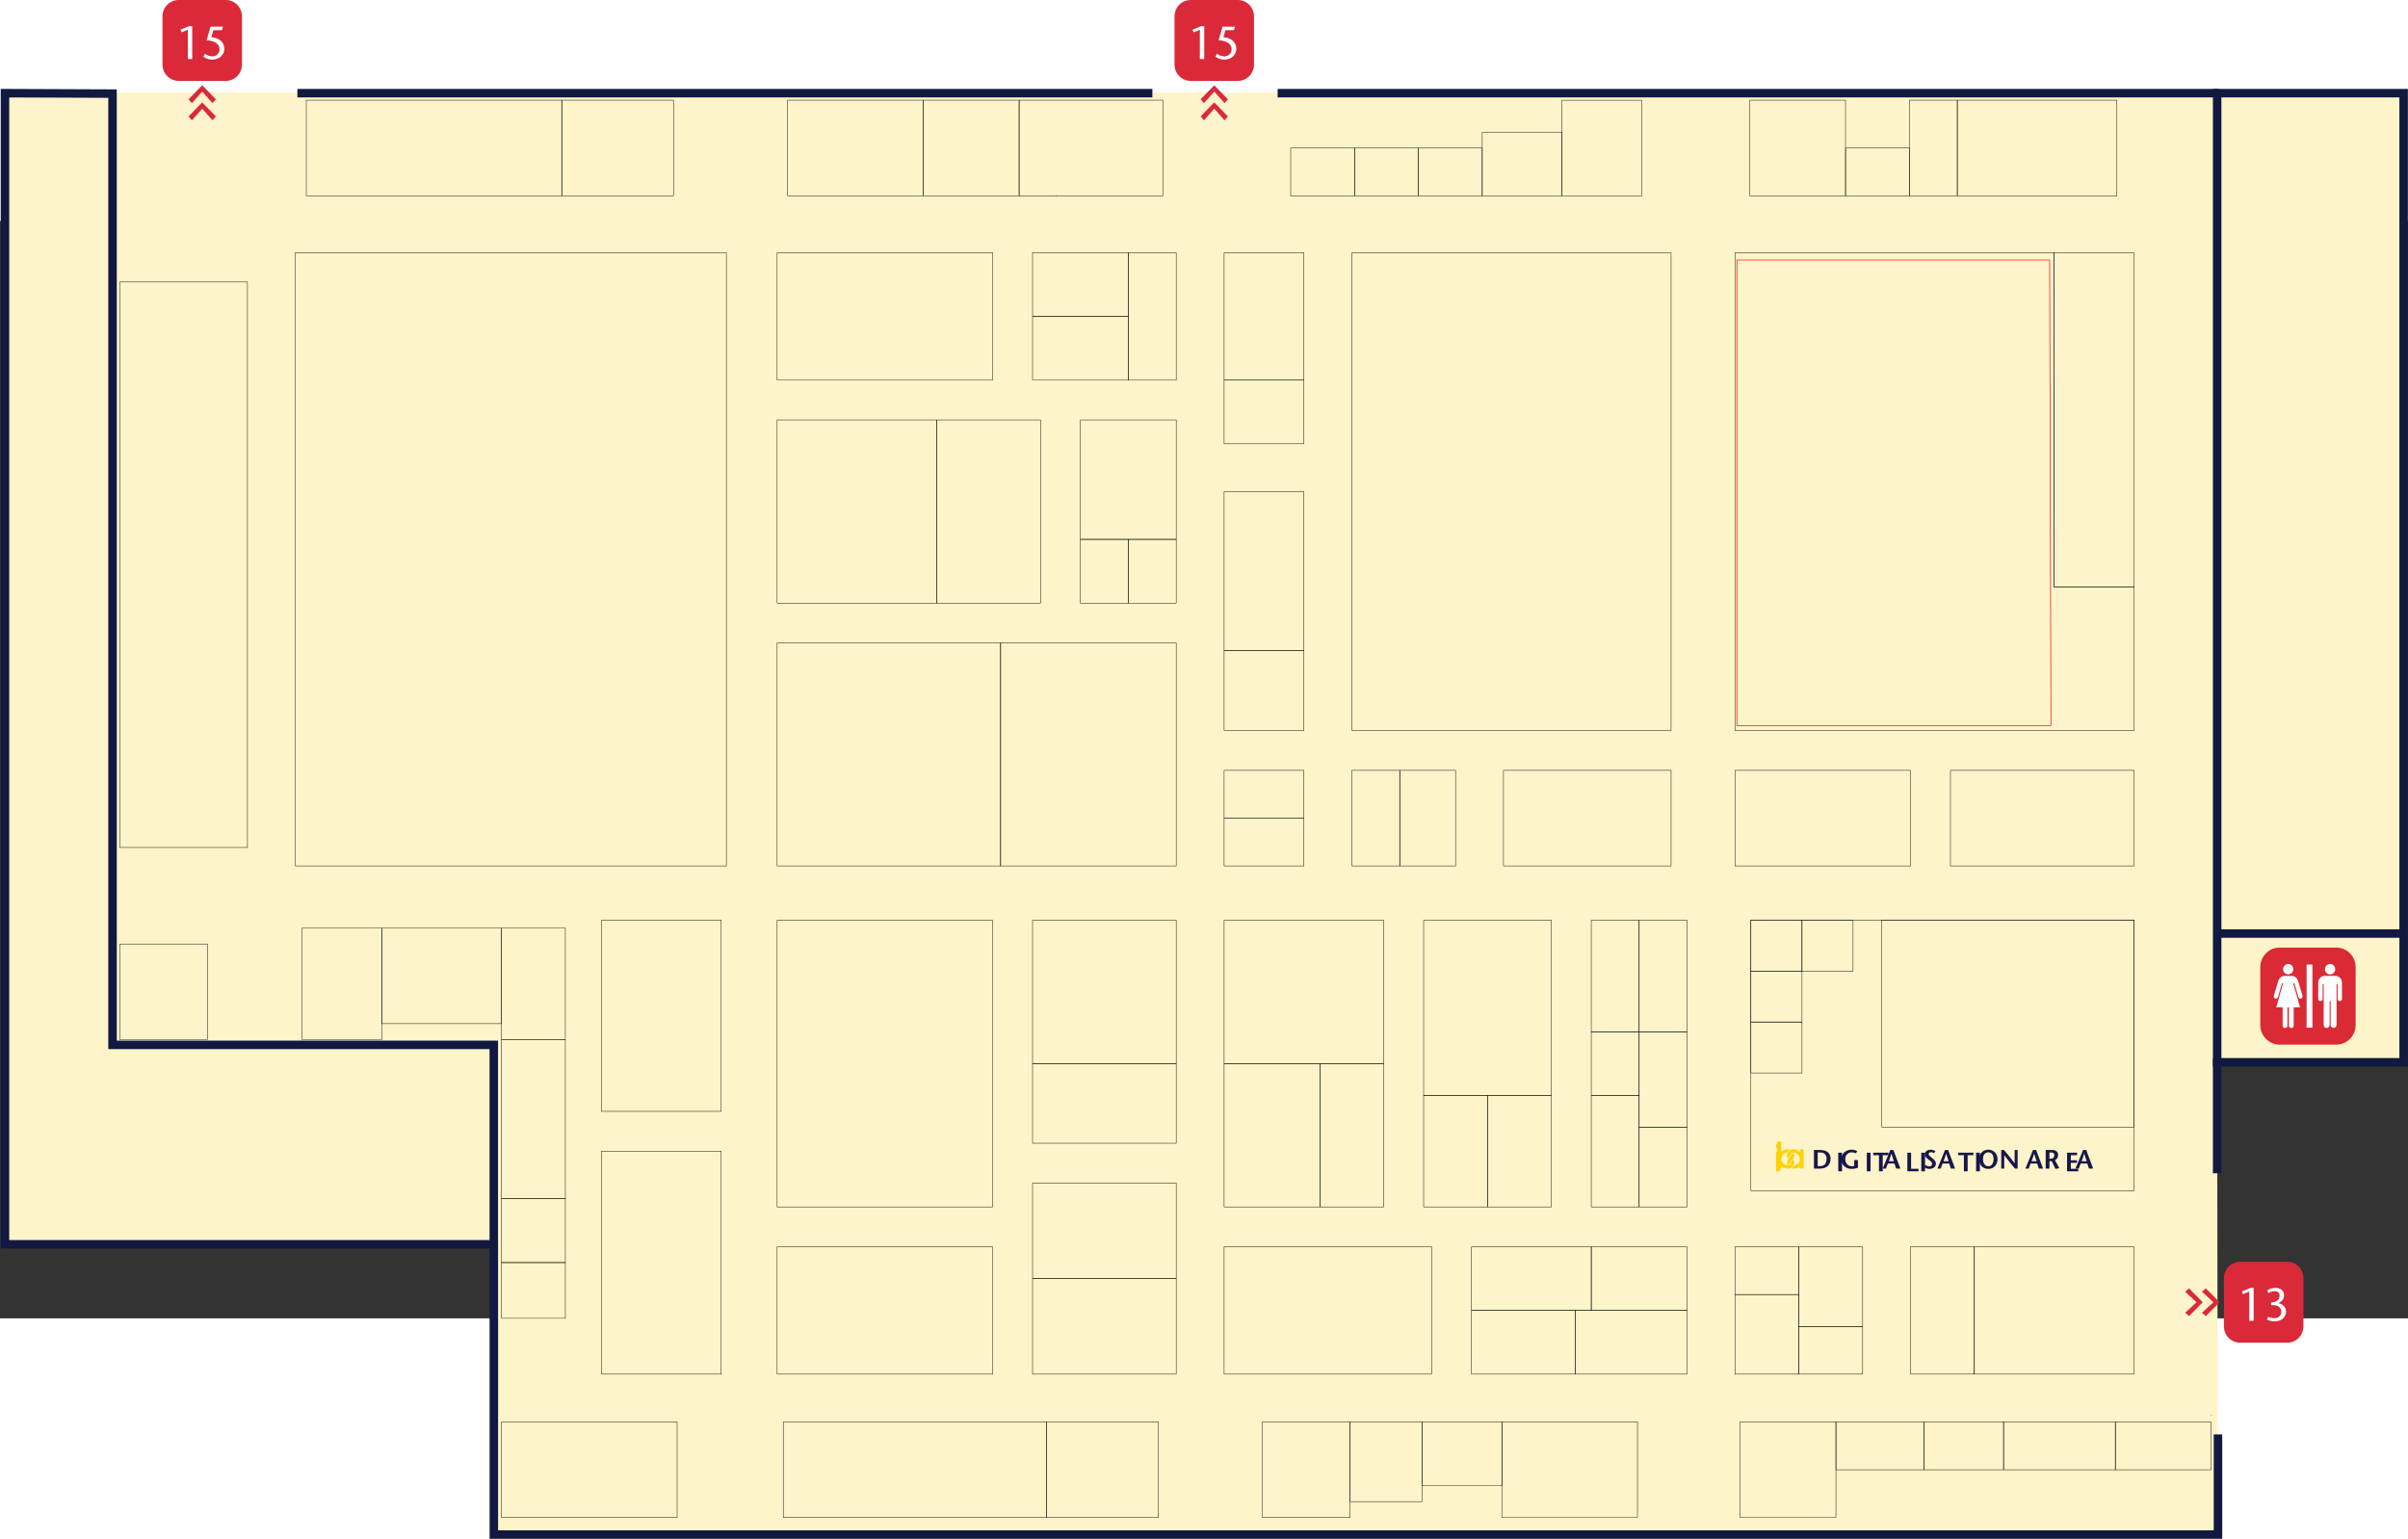 <?xml version="1.0" encoding="UTF-8" standalone="no"?>
<svg
   version="1.1"
   id="svg1"
   width="547.442"
   height="350"
   viewBox="0 0 767.952 350"
   sodipodi:docname="Halle 14 .svg done.svg"
   inkscape:version="1.4 (86a8ad7, 2024-10-11)"
   xml:space="preserve"
   xmlns:inkscape="http://www.inkscape.org/namespaces/inkscape"
   xmlns:sodipodi="http://sodipodi.sourceforge.net/DTD/sodipodi-0.dtd"
   xmlns="http://www.w3.org/2000/svg"
   xmlns:svg="http://www.w3.org/2000/svg"><rect x="0" y="0" width="767.952" height="350" fill="#333333" stroke="none"/><defs
     id="defs1">
















































































































































































































































































































































































































































































































































































































































































































































































































































































































































































































































































































































































































































































































































































































































































































































































































































































































































































































































































































































































































































































































































































































































































































































































































































































































































































































































































































































































































































































































































































































































































































































































































































































































































































































































































































































































































































































































































































































































































































































































































































































































































































































































































































































































































































































































































































































































































































































































































































































































































































































































































































































































































































































































































































































































































































































































































































































































































































































































































































































































































































































































































































































































































































































































































































































































































































































































































































































































































































































































































































































































































































































































































































































































































































































































































































































































































































































































































































































































































































































































































































































































































































































































































































































































































































































































































































































































































































































































































































































































































































































































































































































































































































































































































































































































































































































































































































































































































































































































































































































































































































































































































































































































































































































































































































































































































































































































































































































































































































































































































































































































































































































































































































































































































































































































































































































































































































































































































































































































































































































































































































































































































































































































































































































































































































































































































































































































































































































































































































































































































































































































































































































































































































































































































































































































































































































































































































































































































































































































































































































</defs><sodipodi:namedview
     id="namedview1"
     pagecolor="#ffffff"
     bordercolor="#000000"
     borderopacity="0.25"
     inkscape:showpageshadow="2"
     inkscape:pageopacity="0.0"
     inkscape:pagecheckerboard="0"
     inkscape:deskcolor="#d1d1d1"
     inkscape:zoom="2.665406"
     inkscape:cx="473.84901"
     inkscape:cy="197.90606"
     inkscape:window-width="3440"
     inkscape:window-height="1369"
     inkscape:window-x="1912"
     inkscape:window-y="-8"
     inkscape:window-maximized="1"
     inkscape:current-layer="svg1"
     showgrid="false" /><g
     id="ground floor"
     transform="matrix(0,1.296,-1.296,0,660.001,-51.191)"><path
       d="M 247.16,-36.331 V -82.536 H 7.896 V 508.036 H 291.346 V 388.607 H 363.749 l -1.321,-425.093 -115.268,0.155"
       style="fill:#fef4c9;fill-opacity:1;fill-rule:nonzero;stroke:none;stroke-width:0.014"
       id="path12" /><path
       d="M 8.04,-36.331 V -82.222 H 246.552 v 45.892 z"
       style="fill:none;stroke:#111941;stroke-width:2.088;stroke-linecap:butt;stroke-linejoin:miter;stroke-miterlimit:10;stroke-dasharray:none;stroke-opacity:1"
       id="path14" /><path
       d="m 214.866,-82.562 v 46.086"
       style="fill:none;stroke:#111941;stroke-width:2.088;stroke-linecap:butt;stroke-linejoin:miter;stroke-miterlimit:10;stroke-dasharray:none;stroke-opacity:1"
       id="path46" /><path
       d="M 8.04,194.868 V -36.75"
       style="fill:none;stroke:#111941;stroke-width:2.088;stroke-linecap:butt;stroke-linejoin:miter;stroke-miterlimit:10;stroke-dasharray:none;stroke-opacity:1"
       id="path48" /><path
       d="M 8.04,436.082 V 225.685"
       style="fill:none;stroke:#111941;stroke-width:2.088;stroke-linecap:butt;stroke-linejoin:miter;stroke-miterlimit:10;stroke-dasharray:none;stroke-opacity:1"
       id="path50" /><path
       d="m 338.129,-36.536 h 24.65 V 387.737 H 291.346 V 508.036 H 23.219 8.04 L 8.147,481.57 H 242.264 v -93.82 h 50.159"
       style="fill:none;stroke:#111941;stroke-width:2.088;stroke-linecap:butt;stroke-linejoin:miter;stroke-miterlimit:10;stroke-dasharray:none;stroke-opacity:1"
       id="path52" /><path
       d="m 242.196,-51.689 c 0,2.615 -2.167,4.744 -4.827,4.744 h -14.227 c -2.662,0 -4.826,-2.131 -4.826,-4.744 v -13.981 c 0,-2.616 2.165,-4.744 4.826,-4.744 h 14.227 c 2.662,0 4.827,2.129 4.827,4.744 v 13.981"
       style="fill:#da2a35;fill-opacity:1;fill-rule:nonzero;stroke:none;stroke-width:0.014"
       id="path54" /><path
       d="m 238.029,-59.777 v 1.432 h -15.534 v -1.432 h 15.534"
       style="fill:#ffffff;fill-opacity:1;fill-rule:nonzero;stroke:none;stroke-width:0.014"
       id="path56" /><path
       d="m 224.911,-53.817 c 0.004,-0.698 -0.569,-1.26 -1.279,-1.256 -0.703,-0.004 -1.276,0.557 -1.279,1.256 0.002,0.691 0.576,1.254 1.279,1.257 0.711,-0.001 1.283,-0.564 1.279,-1.257"
       style="fill:#ffffff;fill-opacity:1;fill-rule:nonzero;stroke:none;stroke-width:0.014"
       id="path58" /><path
       d="m 233.034,-53.631 h 4.474 c 0.809,-0.004 0.809,1.184 0,1.184 h -4.474 v 1.574 l -5.942,-1.686 v 0.269 l 3.394,0.988 c 0.74,0.235 0.435,1.232 -0.352,1.006 l -3.686,-1.1 c -0.423,-0.119 -1.167,-0.64 -1.165,-1.545 v -0.829 -0.902 c -0.002,-0.896 0.748,-1.419 1.165,-1.557 l 3.677,-1.098 c 0.795,-0.219 1.122,0.77 0.351,1.006 l -3.384,0.987 v 0.288 l 5.942,-1.693 v 1.573 h 4.483 c 0.799,0.001 0.795,1.183 0,1.184 h -4.483 v 0.352"
       style="fill:#ffffff;fill-opacity:1;fill-rule:nonzero;stroke:none;stroke-width:0.014"
       id="path60" /><path
       d="m 225.272,-62.796 c 0.004,0.883 0.748,1.597 1.677,1.594 h 3.962 c 0.769,0.003 0.769,-1.09 0,-1.09 h -3.621 v -0.261 h 10.037 c 1.028,0.003 0.997,-1.452 0,-1.453 h -5.875 v -0.251 h 5.875 c 0.997,0.004 1.028,-1.459 0,-1.463 h -10.037 v -0.251 h 3.621 c 0.775,0.003 0.775,-1.085 0,-1.08 h -3.934 c -0.861,-0.001 -1.7,0.643 -1.696,1.612 l -0.008,2.644"
       style="fill:#ffffff;fill-opacity:1;fill-rule:nonzero;stroke:none;stroke-width:0.014"
       id="path62" /><path
       d="m 224.911,-64.128 c 0.004,-0.69 -0.569,-1.254 -1.279,-1.257 -0.703,0.003 -1.276,0.567 -1.279,1.257 0.002,0.7 0.576,1.261 1.279,1.258 0.711,0.003 1.283,-0.559 1.279,-1.258"
       style="fill:#ffffff;fill-opacity:1;fill-rule:nonzero;stroke:none;stroke-width:0.014"
       id="path64" /><path
       d="M 273.861,-36.331 H 245.629"
       style="fill:none;stroke:#111941;stroke-width:2.088;stroke-linecap:butt;stroke-linejoin:miter;stroke-miterlimit:10;stroke-dasharray:none;stroke-opacity:1"
       id="path66" /></g><g
     inkscape:groupmode="layer"
     id="halls"
     inkscape:label="halls"><g
       inkscape:groupmode="layer"
       id="15"
       inkscape:label="15"><path
         d="m -14.886,453.671 c 0,-2.18 1.806,-3.955 4.021,-3.955 H 0.992 c 2.217,0 4.023,1.775 4.023,3.955 v 11.651 c 0,2.179 -1.806,3.954 -4.023,3.954 H -10.865 c -2.217,0 -4.021,-1.775 -4.021,-3.954 v -11.651"
         style="fill:#da2938;fill-opacity:1;fill-rule:nonzero;stroke:none;stroke-width:0.014"
         id="path26"
         transform="matrix(0,1.296,-1.296,0,660.001,-51.191)" /><path
         d="m -0.362,461.956 v 1.085 H -7.565 l 0.637,1.532 -0.671,0.269 -0.865,-2.136 v -0.749 h 8.102"
         style="fill:#ffffff;fill-opacity:1;fill-rule:nonzero;stroke:none;stroke-width:0.014"
         id="path28"
         transform="matrix(0,1.296,-1.296,0,660.001,-51.191)" /><path
         d="m -8.327,454.374 0.865,0.291 v 2.092 l 1.741,0.491 c 0.034,-0.603 0.228,-1.678 0.933,-2.404 0.444,-0.458 1.092,-0.782 1.878,-0.782 0.979,0 1.604,0.491 1.957,0.894 0.341,0.391 0.728,1.063 0.728,2.08 0,0.471 -0.08,1.319 -0.717,2.169 L -1.659,458.825 c 0.33,-0.46 0.637,-1.119 0.637,-1.801 0,-0.738 -0.341,-1.152 -0.569,-1.352 -0.307,-0.28 -0.728,-0.437 -1.183,-0.437 -0.398,0 -1.092,0.135 -1.604,0.929 -0.341,0.526 -0.58,1.442 -0.603,2.259 l -3.345,-0.973 v -3.076"
         style="fill:#ffffff;fill-opacity:1;fill-rule:nonzero;stroke:none;stroke-width:0.014"
         id="path30"
         transform="matrix(0,1.296,-1.296,0,660.001,-51.191)" /><path
         d="m 9.545,456.137 0.961,0.828 -2.793,2.47 v 0.126 l 2.793,2.467 -0.961,0.827 -3.384,-3.294 v -0.126 l 3.384,-3.298"
         style="fill:#da293a;fill-opacity:1;fill-rule:nonzero;stroke:none;stroke-width:0.014"
         id="path32"
         transform="matrix(0,1.296,-1.296,0,660.001,-51.191)" /><path
         d="m 13.76,456.137 0.961,0.828 -2.793,2.47 v 0.126 l 2.793,2.467 -0.961,0.827 -3.384,-3.294 v -0.126 l 3.384,-3.298"
         style="fill:#da293a;fill-opacity:1;fill-rule:nonzero;stroke:none;stroke-width:0.014"
         id="path34"
         transform="matrix(0,1.296,-1.296,0,660.001,-51.191)" /><path
         d="m -14.886,204.632 c 0,-2.18 1.806,-3.953 4.021,-3.953 H 0.992 c 2.217,0 4.023,1.773 4.023,3.953 v 11.651 c 0,2.179 -1.806,3.953 -4.023,3.953 H -10.865 c -2.217,0 -4.021,-1.775 -4.021,-3.953 v -11.651"
         style="fill:#da2938;fill-opacity:1;fill-rule:nonzero;stroke:none;stroke-width:0.014"
         id="path36"
         transform="matrix(0,1.296,-1.296,0,660.001,-51.191)" /><path
         d="m -0.362,212.917 v 1.085 H -7.565 l 0.637,1.532 -0.671,0.269 -0.865,-2.136 v -0.749 h 8.102"
         style="fill:#ffffff;fill-opacity:1;fill-rule:nonzero;stroke:none;stroke-width:0.014"
         id="path38"
         transform="matrix(0,1.296,-1.296,0,660.001,-51.191)" /><path
         d="m -8.327,205.336 0.865,0.29 v 2.092 l 1.741,0.491 c 0.034,-0.603 0.228,-1.677 0.933,-2.404 0.444,-0.458 1.092,-0.782 1.878,-0.782 0.979,0 1.604,0.491 1.957,0.894 0.341,0.392 0.728,1.063 0.728,2.08 0,0.471 -0.08,1.321 -0.717,2.171 L -1.659,209.786 c 0.33,-0.458 0.637,-1.118 0.637,-1.801 0,-0.738 -0.341,-1.151 -0.569,-1.352 -0.307,-0.28 -0.728,-0.436 -1.183,-0.436 -0.398,0 -1.092,0.134 -1.604,0.927 -0.341,0.526 -0.58,1.443 -0.603,2.259 l -3.345,-0.973 v -3.074"
         style="fill:#ffffff;fill-opacity:1;fill-rule:nonzero;stroke:none;stroke-width:0.014"
         id="path40"
         transform="matrix(0,1.296,-1.296,0,660.001,-51.191)" /><path
         d="m 9.545,207.098 0.961,0.828 -2.793,2.47 v 0.126 l 2.793,2.467 -0.961,0.828 -3.384,-3.295 v -0.126 l 3.384,-3.298"
         style="fill:#da293a;fill-opacity:1;fill-rule:nonzero;stroke:none;stroke-width:0.014"
         id="path42"
         transform="matrix(0,1.296,-1.296,0,660.001,-51.191)" /><path
         d="m 13.76,207.098 0.961,0.828 -2.793,2.47 v 0.126 l 2.793,2.467 -0.961,0.828 -3.384,-3.295 v -0.126 l 3.384,-3.298"
         style="fill:#da293a;fill-opacity:1;fill-rule:nonzero;stroke:none;stroke-width:0.014"
         id="path44"
         transform="matrix(0,1.296,-1.296,0,660.001,-51.191)" /></g><g
       inkscape:groupmode="layer"
       id="13"
       inkscape:label="13"><path
         d="m 295.651,-53.602 c 0,-2.18 1.807,-3.955 4.021,-3.955 h 11.858 c 2.216,0 4.023,1.775 4.023,3.955 v 11.651 c 0,2.179 -1.807,3.953 -4.023,3.953 H 299.672 c -2.217,0 -4.021,-1.775 -4.021,-3.953 V -53.602"
         style="fill:#da2938;fill-opacity:1;fill-rule:nonzero;stroke:none;stroke-width:0.014"
         id="path16"
         transform="matrix(0,1.296,-1.296,0,660.001,-51.191)" /><path
         d="m 310.177,-45.317 v 1.085 h -7.203 l 0.637,1.532 -0.673,0.269 -0.864,-2.136 v -0.749 h 8.102"
         style="fill:#ffffff;fill-opacity:1;fill-rule:nonzero;stroke:none;stroke-width:0.014"
         id="path18"
         transform="matrix(0,1.296,-1.296,0,660.001,-51.191)" /><path
         d="m 306.318,-49.6 h -0.66 c -0.011,-0.414 -0.125,-1.152 -0.546,-1.621 -0.159,-0.179 -0.511,-0.48 -1.115,-0.48 -0.524,0 -0.774,0.257 -0.854,0.346 -0.181,0.213 -0.272,0.526 -0.272,0.85 0,0.368 0.102,0.995 0.489,1.543 l -0.671,0.324 c -0.513,-0.771 -0.614,-1.554 -0.614,-2.091 0,-0.493 0.09,-0.996 0.42,-1.421 0.24,-0.301 0.673,-0.649 1.389,-0.649 0.477,0 0.899,0.146 1.286,0.493 0.25,0.224 0.489,0.537 0.649,0.929 h 0.022 c 0.069,-0.504 0.285,-0.929 0.557,-1.242 0.319,-0.346 0.796,-0.66 1.525,-0.66 0.591,0 1.184,0.213 1.684,0.771 0.524,0.581 0.706,1.275 0.706,2.013 0,0.614 -0.125,1.241 -0.455,1.913 l -0.695,-0.313 c 0.239,-0.504 0.354,-1.051 0.354,-1.488 0,-0.604 -0.183,-1.029 -0.49,-1.319 -0.205,-0.201 -0.557,-0.414 -1.092,-0.414 -0.602,0 -0.979,0.279 -1.184,0.537 -0.216,0.268 -0.432,0.726 -0.432,1.442 v 0.537"
         style="fill:#ffffff;fill-opacity:1;fill-rule:nonzero;stroke:none;stroke-width:0.014"
         id="path20"
         transform="matrix(0,1.296,-1.296,0,660.001,-51.191)" /><path
         d="m 309.02,-33.547 -0.842,0.945 -2.513,-2.746 h -0.128 l -2.511,2.746 -0.841,-0.945 3.352,-3.326 h 0.128 l 3.356,3.326"
         style="fill:#da293a;fill-opacity:1;fill-rule:nonzero;stroke:none;stroke-width:0.014"
         id="path22"
         transform="matrix(0,1.296,-1.296,0,660.001,-51.191)" /><path
         d="m 309.02,-29.405 -0.842,0.944 -2.513,-2.745 h -0.128 l -2.511,2.745 -0.841,-0.944 3.352,-3.326 h 0.128 l 3.356,3.326"
         style="fill:#da293a;fill-opacity:1;fill-rule:nonzero;stroke:none;stroke-width:0.014"
         id="path24"
         transform="matrix(0,1.296,-1.296,0,660.001,-51.191)" /></g></g><style
     type="text/css"
     id="style1">

.ps00 { stroke:#000000;fill:none; }
.ps014 { stroke:#00B6FF;fill:none; }
.ps05 { stroke:#00FF00;fill:none; }
.ps08 { stroke:#00FFFF;fill:none; }
.ps013 { stroke:#685E44;fill:none; }
.ps03 { stroke:#FF0000;fill:none; }
.ps012 { stroke:#FF00FF;fill:none; }
.ps06 { stroke:#FFBF00;fill:none; }
.ps07 { stroke:#FFFF00;fill:none; }
.ps01 { stroke:none;fill:#000000; }
.ps09 { stroke:none;fill:#000000;fill-rule:nonzero; }
.ps02 { stroke:none;fill:#3F3F3F; }
.ps011 { stroke:none;fill:#F2C133; }
.ps010 { stroke:none;fill:#FF0000;fill-rule:nonzero; }
.ps04 { stroke:none;fill:#FFFF00; }
.ps12 { stroke-width:0.05; }
.ps10 { stroke-width:0.14;stroke-linecap:round;stroke-linejoin:round; }
.ps11 { stroke-width:0.71;stroke-linecap:round;stroke-linejoin:round; }
.ps210 { 
letter-spacing:0px;word-spacing:0;font-family:fnt0;font-style:normal;font-weight:normal;font-size:0.809px; }
.ps23 { 
letter-spacing:0px;word-spacing:0;font-family:fnt0;font-style:normal;font-weight:normal;font-size:1.011px; }
.ps277 { 
letter-spacing:0px;word-spacing:0;font-family:fnt0;font-style:normal;font-weight:normal;font-size:1.122px; }
.ps29 { 
letter-spacing:0px;word-spacing:0;font-family:fnt0;font-style:normal;font-weight:normal;font-size:1.132px; }
.ps212 { 
letter-spacing:0px;word-spacing:0;font-family:fnt0;font-style:normal;font-weight:normal;font-size:1.213px; }
.ps255 { 
letter-spacing:0px;word-spacing:0;font-family:fnt0;font-style:normal;font-weight:normal;font-size:1.308px; }
.ps218 { 
letter-spacing:0px;word-spacing:0;font-family:fnt0;font-style:normal;font-weight:normal;font-size:1.318px; }
.ps213 { 
letter-spacing:0px;word-spacing:0;font-family:fnt0;font-style:normal;font-weight:normal;font-size:1.415px; }
.ps24 { 
letter-spacing:0px;word-spacing:0;font-family:fnt0;font-style:normal;font-weight:normal;font-size:1.49px; }
.ps283 { 
letter-spacing:0px;word-spacing:0;font-family:fnt0;font-style:normal;font-weight:normal;font-size:1.526px; }
.ps275 { 
letter-spacing:0px;word-spacing:0;font-family:fnt0;font-style:normal;font-weight:normal;font-size:1.53px; }
.ps279 { 
letter-spacing:0px;word-spacing:0;font-family:fnt0;font-style:normal;font-weight:normal;font-size:1.57px; }
.ps281 { 
letter-spacing:0px;word-spacing:0;font-family:fnt0;font-style:normal;font-weight:normal;font-size:1.61px; }
.ps28 { 
letter-spacing:0px;word-spacing:0;font-family:fnt0;font-style:normal;font-weight:normal;font-size:1.618px; }
.ps260 { 
letter-spacing:0px;word-spacing:0;font-family:fnt0;font-style:normal;font-weight:normal;font-size:1.661px; }
.ps266 { 
letter-spacing:0px;word-spacing:0;font-family:fnt0;font-style:normal;font-weight:normal;font-size:1.691px; }
.ps27 { 
letter-spacing:0px;word-spacing:0;font-family:fnt0;font-style:normal;font-weight:normal;font-size:1.699px; }
.ps25 { 
letter-spacing:0px;word-spacing:0;font-family:fnt0;font-style:normal;font-weight:normal;font-size:1.725px; }
.ps267 { 
letter-spacing:0px;word-spacing:0;font-family:fnt0;font-style:normal;font-weight:normal;font-size:1.84px; }
.ps219 { 
letter-spacing:0px;word-spacing:0;font-family:fnt0;font-style:normal;font-weight:normal;font-size:1.892px; }
.ps223 { 
letter-spacing:0px;word-spacing:0;font-family:fnt0;font-style:normal;font-weight:normal;font-size:1.972px; }
.ps286 { 
letter-spacing:0px;word-spacing:0;font-family:fnt0;font-style:normal;font-weight:normal;font-size:15.204px; }
.ps22 { 
letter-spacing:0px;word-spacing:0;font-family:fnt0;font-style:normal;font-weight:normal;font-size:17.261px; }
.ps21 { 
letter-spacing:0px;word-spacing:0;font-family:fnt0;font-style:normal;font-weight:normal;font-size:2.022px; }
.ps239 { 
letter-spacing:0px;word-spacing:0;font-family:fnt0;font-style:normal;font-weight:normal;font-size:2.059px; }
.ps227 { 
letter-spacing:0px;word-spacing:0;font-family:fnt0;font-style:normal;font-weight:normal;font-size:2.076px; }
.ps268 { 
letter-spacing:0px;word-spacing:0;font-family:fnt0;font-style:normal;font-weight:normal;font-size:2.12px; }
.ps241 { 
letter-spacing:0px;word-spacing:0;font-family:fnt0;font-style:normal;font-weight:normal;font-size:2.147px; }
.ps250 { 
letter-spacing:0px;word-spacing:0;font-family:fnt0;font-style:normal;font-weight:normal;font-size:2.185px; }
.ps248 { 
letter-spacing:0px;word-spacing:0;font-family:fnt0;font-style:normal;font-weight:normal;font-size:2.198px; }
.ps256 { 
letter-spacing:0px;word-spacing:0;font-family:fnt0;font-style:normal;font-weight:normal;font-size:2.26px; }
.ps216 { 
letter-spacing:0px;word-spacing:0;font-family:fnt0;font-style:normal;font-weight:normal;font-size:2.3px; }
.ps26 { 
letter-spacing:0px;word-spacing:0;font-family:fnt0;font-style:normal;font-weight:normal;font-size:2.312px; }
.ps240 { 
letter-spacing:0px;word-spacing:0;font-family:fnt0;font-style:normal;font-weight:normal;font-size:2.384px; }
.ps263 { 
letter-spacing:0px;word-spacing:0;font-family:fnt0;font-style:normal;font-weight:normal;font-size:2.421px; }
.ps20 { 
letter-spacing:0px;word-spacing:0;font-family:fnt0;font-style:normal;font-weight:normal;font-size:2.427px; }
.ps262 { 
letter-spacing:0px;word-spacing:0;font-family:fnt0;font-style:normal;font-weight:normal;font-size:2.427px; }
.ps282 { 
letter-spacing:0px;word-spacing:0;font-family:fnt0;font-style:normal;font-weight:normal;font-size:2.542px; }
.ps261 { 
letter-spacing:0px;word-spacing:0;font-family:fnt0;font-style:normal;font-weight:normal;font-size:2.555px; }
.ps244 { 
letter-spacing:0px;word-spacing:0;font-family:fnt0;font-style:normal;font-weight:normal;font-size:2.574px; }
.ps276 { 
letter-spacing:0px;word-spacing:0;font-family:fnt0;font-style:normal;font-weight:normal;font-size:2.683px; }
.ps225 { 
letter-spacing:0px;word-spacing:0;font-family:fnt0;font-style:normal;font-weight:normal;font-size:2.817px; }
.ps273 { 
letter-spacing:0px;word-spacing:0;font-family:fnt0;font-style:normal;font-weight:normal;font-size:2.96px; }
.ps284 { 
letter-spacing:0px;word-spacing:0;font-family:fnt0;font-style:normal;font-weight:normal;font-size:27.368px; }
.ps287 { 
letter-spacing:0px;word-spacing:0;font-family:fnt0;font-style:normal;font-weight:normal;font-size:3.041px; }
.ps252 { 
letter-spacing:0px;word-spacing:0;font-family:fnt0;font-style:normal;font-weight:normal;font-size:3.074px; }
.ps232 { 
letter-spacing:0px;word-spacing:0;font-family:fnt0;font-style:normal;font-weight:normal;font-size:3.113px; }
.ps251 { 
letter-spacing:0px;word-spacing:0;font-family:fnt0;font-style:normal;font-weight:normal;font-size:3.129px; }
.ps211 { 
letter-spacing:0px;word-spacing:0;font-family:fnt0;font-style:normal;font-weight:normal;font-size:3.236px; }
.ps234 { 
letter-spacing:0px;word-spacing:0;font-family:fnt0;font-style:normal;font-weight:normal;font-size:3.244px; }
.ps243 { 
letter-spacing:0px;word-spacing:0;font-family:fnt0;font-style:normal;font-weight:normal;font-size:3.286px; }
.ps280 { 
letter-spacing:0px;word-spacing:0;font-family:fnt0;font-style:normal;font-weight:normal;font-size:3.285px; }
.ps217 { 
letter-spacing:0px;word-spacing:0;font-family:fnt0;font-style:normal;font-weight:normal;font-size:3.294px; }
.ps222 { 
letter-spacing:0px;word-spacing:0;font-family:fnt0;font-style:normal;font-weight:normal;font-size:3.314px; }
.ps270 { 
letter-spacing:0px;word-spacing:0;font-family:fnt0;font-style:normal;font-weight:normal;font-size:3.382px; }
.ps231 { 
letter-spacing:0px;word-spacing:0;font-family:fnt0;font-style:normal;font-weight:normal;font-size:3.406px; }
.ps254 { 
letter-spacing:0px;word-spacing:0;font-family:fnt0;font-style:normal;font-weight:normal;font-size:3.433px; }
.ps233 { 
letter-spacing:0px;word-spacing:0;font-family:fnt0;font-style:normal;font-weight:normal;font-size:3.45px; }
.ps228 { 
letter-spacing:0px;word-spacing:0;font-family:fnt0;font-style:normal;font-weight:normal;font-size:3.467px; }
.ps220 { 
letter-spacing:0px;word-spacing:0;font-family:fnt0;font-style:normal;font-weight:normal;font-size:3.558px; }
.ps215 { 
letter-spacing:0px;word-spacing:0;font-family:fnt0;font-style:normal;font-weight:normal;font-size:3.64px; }
.ps269 { 
letter-spacing:0px;word-spacing:0;font-family:fnt0;font-style:normal;font-weight:normal;font-size:3.65px; }
.ps224 { 
letter-spacing:0px;word-spacing:0;font-family:fnt0;font-style:normal;font-weight:normal;font-size:3.842px; }
.ps221 { 
letter-spacing:0px;word-spacing:0;font-family:fnt0;font-style:normal;font-weight:normal;font-size:3.974px; }
.ps271 { 
letter-spacing:0px;word-spacing:0;font-family:fnt0;font-style:normal;font-weight:normal;font-size:3.994px; }
.ps242 { 
letter-spacing:0px;word-spacing:0;font-family:fnt0;font-style:normal;font-weight:normal;font-size:4.034px; }
.ps265 { 
letter-spacing:0px;word-spacing:0;font-family:fnt0;font-style:normal;font-weight:normal;font-size:4.044px; }
.ps249 { 
letter-spacing:0px;word-spacing:0;font-family:fnt0;font-style:normal;font-weight:normal;font-size:4.203px; }
.ps258 { 
letter-spacing:0px;word-spacing:0;font-family:fnt0;font-style:normal;font-weight:normal;font-size:4.347px; }
.ps235 { 
letter-spacing:0px;word-spacing:0;font-family:fnt0;font-style:normal;font-weight:normal;font-size:4.381px; }
.ps238 { 
letter-spacing:0px;word-spacing:0;font-family:fnt0;font-style:normal;font-weight:normal;font-size:4.438px; }
.ps285 { 
letter-spacing:0px;word-spacing:0;font-family:fnt0;font-style:normal;font-weight:normal;font-size:4.561px; }
.ps246 { 
letter-spacing:0px;word-spacing:0;font-family:fnt0;font-style:normal;font-weight:normal;font-size:4.67px; }
.ps229 { 
letter-spacing:0px;word-spacing:0;font-family:fnt0;font-style:normal;font-weight:normal;font-size:4.853px; }
.ps247 { 
letter-spacing:0px;word-spacing:0;font-family:fnt0;font-style:normal;font-weight:normal;font-size:5.149px; }
.ps257 { 
letter-spacing:0px;word-spacing:0;font-family:fnt0;font-style:normal;font-weight:normal;font-size:5.257px; }
.ps278 { 
letter-spacing:0px;word-spacing:0;font-family:fnt0;font-style:normal;font-weight:normal;font-size:5.677px; }
.ps272 { 
letter-spacing:0px;word-spacing:0;font-family:fnt0;font-style:normal;font-weight:normal;font-size:5.782px; }
.ps264 { 
letter-spacing:0px;word-spacing:0;font-family:fnt0;font-style:normal;font-weight:normal;font-size:5.871px; }
.ps274 { 
letter-spacing:0px;word-spacing:0;font-family:fnt0;font-style:normal;font-weight:normal;font-size:6.071px; }
.ps259 { 
letter-spacing:0px;word-spacing:0;font-family:fnt0;font-style:normal;font-weight:normal;font-size:6.117px; }
.ps237 { 
letter-spacing:0px;word-spacing:0;font-family:fnt0;font-style:normal;font-weight:normal;font-size:6.258px; }
.ps226 { 
letter-spacing:0px;word-spacing:0;font-family:fnt0;font-style:normal;font-weight:normal;font-size:7.28px; }
.ps236 { 
letter-spacing:0px;word-spacing:0;font-family:fnt0;font-style:normal;font-weight:normal;font-size:7.607px; }
.ps230 { 
letter-spacing:0px;word-spacing:0;font-family:fnt0;font-style:normal;font-weight:normal;font-size:9.247px; }
.ps253 { 
letter-spacing:0px;word-spacing:0;font-family:fnt0;font-style:normal;font-weight:normal;font-size:9.418px; }
.ps245 { 
letter-spacing:0px;word-spacing:0;font-family:fnt0;font-style:normal;font-weight:normal;font-size:9.709px; }
.ps214 { 
letter-spacing:0px;word-spacing:0;font-family:fnt1;font-style:normal;font-weight:normal;font-size:1.618px; }
.ps288 { 
letter-spacing:0px;word-spacing:0;font-family:fnt2;font-style:normal;font-weight:normal;font-size:12.947px; }

</style><g
     id="booths"
     inkscape:label="booths"><path
       id="_A13"
       d="M 654.072,160.947 H 553.916 V 12.448 h 99.752 z"
       style="fill:none;stroke:#ff0000;stroke-width:0.209;stroke-linecap:round;stroke-linejoin:round;stroke-miterlimit:10;stroke-dasharray:none;stroke-opacity:1"
       inkscape:label="_A13"
       sodipodi:nodetypes="ccccc" /><path
       d="M 680.576,222.967 V 289.02 H 600.139 v -66.053 z"
       class="ps00 ps10"
       id="DIGI1" /><path
       d="m 574.693,222.967 v 16.268 h -16.302 v -16.268 z"
       class="ps00 ps10 ps22"
       id="DIGI3" /><path
       d="m 574.693,239.234 v 16.25 h -16.302 v -16.25 z"
       class="ps00 ps10 ps23"
       id="DIGI4" /><path
       d="M 574.693,255.484 V 271.735 H 558.391 V 255.484 Z"
       class="ps00 ps10 ps24"
       id="DIGI5" /><path
       d="m 590.977,222.967 v 16.268 h -16.284 v -16.268 z"
       class="ps00 ps10 ps25"
       id="DIGI2" /><path
       d="m 705.179,380.905 v 0.175 h 0.176 v -0.175 z"
       class="ps09 ps11 ps28"
       id="05" /><path
       d="m 336.847,-8.219 v 0.175 h 0.176 v -0.175 z"
       class="ps09 ps11 ps214"
       id="6" /><path
       d="M 680.576,222.967 H 558.391 v 86.374 h 122.185 z"
       class="ps00 ps10 ps214"
       id="D11" /><path
       d="M 705.161,383.045 H 674.615 v 15.25 h 30.546 z"
       class="ps00 ps10 ps215"
       id="F11" /><path
       d="m 523.624,-38.508 h -25.446 v 30.482 h 25.446 z"
       class="ps00 ps10 ps216"
       id="A20" /><path
       d="m 415.842,137.101 h -25.446 v 25.41 h 25.446 z"
       class="ps00 ps10 ps217"
       id="C28" /><path
       d="m 538.027,223.02 h -15.264 v 35.571 h 15.264 z"
       class="ps00 ps10 ps218"
       id="D21" /><path
       d="m 522.217,383.045 h -43.261 v 30.482 h 43.261 z"
       class="ps00 ps10 ps219"
       id="F21" /><path
       d="m 375.113,10.102 h -15.264 v 40.643 h 15.264 z"
       class="ps00 ps10 ps220"
       id="A31" /><path
       d="m 375.113,306.849 h -45.811 v 30.482 h 45.811 z"
       class="ps00 ps10 ps221"
       id="E31" /><path
       d="m 370.84,-38.525 h -45.828 v 30.482 h 45.828 z"
       class="ps00 ps10 ps222"
       id="A30" /><path
       d="M 369.451,383.045 V 413.527 H 333.805 V 383.045 Z"
       class="ps00 ps10 ps223"
       id="F31" /><path
       d="m 214.785,-38.525 h -35.646 v 30.482 h 35.646 z"
       class="ps00 ps10 ps224"
       id="A40" /><path
       d="M 231.649,10.102 V 205.699 H 94.182 V 10.102 Z"
       class="ps00 ps10 ps225"
       id="A41" /><path
       d="M 78.918,19.455 V 199.82 H 38.19 V 19.455 Z"
       class="ps00 ps10 ps226"
       id="A51" /><path
       d="m 66.186,230.601 v 30.482 H 38.19 v -30.482 z"
       class="ps00 ps10 ps226"
       id="D51" /><path
       d="m 180.299,225.529 h -20.364 v 35.554 h 20.364 z"
       class="ps00 ps10 ps227"
       id="D43" /><path
       d="M 215.945,383.045 V 413.527 H 159.935 V 383.045 Z"
       class="ps00 ps10 ps228"
       id="F41" /><path
       d="M 680.576,10.102 H 655.13 V 116.78 h 25.446 z"
       class="ps00 ps10 ps217"
       id="A11" /><path
       d="m 532.945,175.217 v 30.482 h -53.46 v -30.482 z"
       class="ps00 ps10 ps229"
       id="C21" /><path
       d="m 507.481,327.171 h -38.178 v 20.321 h 38.178 z"
       class="ps00 ps10 ps230"
       id="E23" /><path
       d="M 415.842,86.298 V 137.101 H 390.395 V 86.298 Z"
       class="ps00 ps10 ps231"
       id="B29" /><path
       d="m 680.576,327.171 h -50.911 v 40.643 h 50.911 z"
       class="ps00 ps10 ps232"
       id="E11" /><path
       d="m 375.113,134.574 v 71.125 h -55.993 v -71.125 z"
       class="ps00 ps10 ps233"
       id="C31" /><path
       d="m 180.299,261.082 h -20.364 v 50.803 h 20.364 z"
       class="ps00 ps10 ps229"
       id="D45" /><path
       d="M 532.945,10.102 V 162.512 H 431.124 V 10.102 Z"
       class="ps00 ps10 ps234"
       id="A21" /><path
       d="m 680.576,175.217 v 30.482 h -58.543 v -30.482 z"
       class="ps00 ps10 ps229"
       id="C11" /><path
       d="m 375.113,63.45 h -30.546 v 38.098 h 30.546 z"
       class="ps00 ps10 ps235"
       id="B31" /><path
       d="m 331.835,63.45 h -33.079 v 58.419 h 33.079 z"
       class="ps00 ps10 ps236"
       id="B35" /><path
       d="m 298.756,63.45 h -50.91 v 58.419 h 50.91 z"
       class="ps00 ps10 ps237"
       id="B39" /><path
       d="m 375.113,101.548 h -15.264 v 20.321 h 15.264 z"
       class="ps00 ps10 ps238"
       id="C30" /><path
       d="m 359.849,101.548 h -15.282 v 20.321 h 15.282 z"
       class="ps00 ps10 ps239"
       id="C32" /><path
       d="m 594.037,352.563 h -20.364 v 15.25 h 20.364 z"
       class="ps00 ps10 ps240"
       id="F16" /><path
       d="M 179.139,-38.525 H 97.682 v 30.482 h 81.457 z"
       class="ps00 ps10 ps241"
       id="A42" /><path
       d="m 359.849,10.102 h -30.546 v 20.321 h 30.546 z"
       class="ps00 ps10 ps242"
       id="A33" /><path
       d="m 359.849,30.423 h -30.546 v 20.321 h 30.546 z"
       class="ps00 ps10 ps243"
       id="B32" /><path
       d="M 294.465,-38.525 H 251.205 v 30.482 h 43.261 z"
       class="ps00 ps10 ps244"
       id="A36" /><path
       d="m 655.13,116.78 h 25.446 v 45.732 H 553.309 V 10.102 h 101.821 z"
       class="ps00 ps10 ps224"
       id="A13" /><path
       d="m 230.014,223.02 v 60.964 h -38.178 v -60.964 z"
       class="ps00 ps10 ps229"
       id="D41" /><path
       d="M 316.571,223.02 V 314.465 H 247.846 V 223.02 Z"
       class="ps00 ps10 ps229"
       id="D35" /><path
       d="m 230.014,296.689 v 71.125 h -38.178 v -71.125 z"
       class="ps00 ps10 ps229"
       id="E41" /><path
       d="m 316.571,10.102 v 40.643 h -68.725 v -40.643 z"
       class="ps00 ps10 ps245"
       id="A35" /><path
       d="m 375.113,223.02 h -45.811 v 45.732 h 45.811 z"
       class="ps00 ps10 ps229"
       id="D31" /><path
       d="m 441.306,223.02 h -50.911 v 45.732 h 50.911 z"
       class="ps00 ps10 ps229"
       id="D29" /><path
       d="M 333.805,383.045 V 413.527 H 249.798 V 383.045 Z"
       class="ps00 ps10 ps246"
       id="F33" /><path
       d="m 319.121,134.574 v 71.125 h -71.275 v -71.125 z"
       class="ps00 ps10 ps247"
       id="C35" /><path
       d="m 464.202,175.217 h -17.814 v 30.482 h 17.814 z"
       class="ps00 ps10 ps229"
       id="C25" /><path
       d="m 316.571,327.171 v 40.643 h -68.725 v -40.643 z"
       class="ps00 ps10 ps232"
       id="E35" /><path
       d="m 420.942,268.751 h -30.546 v 45.714 h 30.546 z"
       class="ps00 ps10 ps248"
       id="E30" /><path
       d="m 456.57,327.171 h -66.175 v 40.643 h 66.175 z"
       class="ps00 ps10 ps249"
       id="E27" /><path
       d="m 325.012,-38.525 h -30.546 v 30.482 h 30.546 z"
       class="ps00 ps10 ps250"
       id="A34" /><path
       d="m 538.027,327.171 h -30.546 v 20.321 h 30.546 z"
       class="ps00 ps10 ps251"
       id="E21" /><path
       d="m 629.666,327.171 h -20.364 v 40.643 h 20.364 z"
       class="ps00 ps10 ps252"
       id="E13" /><path
       d="m 494.749,223.02 h -40.728 v 55.892 h 40.728 z"
       class="ps00 ps10 ps234"
       id="D27" /><path
       d="m 415.842,50.745 h -25.446 v 20.321 h 25.446 z"
       class="ps00 ps10 ps253"
       id="B28" /><path
       d="m 502.398,347.492 h -33.096 v 20.321 h 33.096 z"
       class="ps00 ps10 ps254"
       id="F22" /><path
       d="m 538.027,347.492 h -35.629 v 20.321 h 35.629 z"
       class="ps00 ps10 ps255"
       id="F20" /><path
       d="m 585.508,383.045 h -30.546 v 30.482 h 30.546 z"
       class="ps00 ps10 ps256"
       id="F19" /><path
       d="m 573.673,342.403 h -20.364 v 25.41 h 20.364 z"
       class="ps00 ps10 ps257"
       id="F18" /><path
       d="m 594.037,327.171 h -20.364 v 25.393 h 20.364 z"
       class="ps00 ps10 ps258"
       id="E15" /><path
       d="m 573.673,327.171 h -20.364 v 15.232 h 20.364 z"
       class="ps00 ps10 ps259"
       id="E17" /><path
       d="m 474.384,278.912 h -20.364 v 35.554 h 20.364 z"
       class="ps00 ps10 ps260"
       id="E28" /><path
       d="m 522.763,223.02 h -15.282 v 35.571 h 15.282 z"
       class="ps00 ps10 ps240"
       id="D23" /><path
       d="m 522.763,278.912 h -15.282 v 35.554 h 15.282 z"
       class="ps00 ps10 ps261"
       id="E24" /><path
       d="m 609.302,175.217 v 30.482 h -55.993 v -30.482 z"
       class="ps00 ps10 ps262"
       id="C15" /><path
       d="m 494.749,278.912 h -20.364 v 35.554 h 20.364 z"
       class="ps00 ps10 ps263"
       id="E26" /><path
       d="m 446.388,175.217 h -15.264 v 30.482 h 15.264 z"
       class="ps00 ps10 ps264"
       id="C27" /><path
       d="m 415.842,175.217 h -25.446 v 15.232 h 25.446 z"
       class="ps00 ps10 ps265"
       id="C29" /><path
       d="m 415.842,190.449 h -25.446 v 15.25 h 25.446 z"
       class="ps00 ps10 ps216"
       id="D28" /><path
       d="M 638.969,383.045 H 613.522 v 15.25 h 25.446 z"
       class="ps00 ps10 ps266"
       id="F15" /><path
       d="M 613.522,383.045 H 585.508 V 398.295 H 613.522 Z"
       class="ps00 ps10 ps267"
       id="F17" /><path
       d="m 375.113,268.751 h -45.811 v 25.393 h 45.811 z"
       class="ps00 ps10 ps268"
       id="E32" /><path
       d="m 415.842,10.102 v 40.643 h -25.446 v -40.643 z"
       class="ps00 ps10 ps269"
       id="A29" /><path
       d="M 674.615,383.045 H 638.969 V 398.295 H 674.615 Z"
       class="ps00 ps10 ps229"
       id="F13" /><path
       d="m 538.027,289.073 h -15.264 v 25.393 h 15.264 z"
       class="ps00 ps10 ps266"
       id="E22" /><path
       d="m 538.027,258.591 v 30.482 h -15.264 v -30.482 z"
       class="ps00 ps10 ps270"
       id="E20" /><path
       d="m 375.113,337.331 h -45.811 v 30.482 h 45.811 z"
       class="ps00 ps10 ps271"
       id="F30" /><path
       d="M 624.214,-38.525 V -8.043 H 608.932 V -38.525 Z"
       class="ps00 ps10 ps272"
       id="A12" /><path
       d="m 478.957,383.045 h -25.464 v 20.321 h 25.464 z"
       class="ps00 ps10 ps21"
       id="F25" /><path
       d="M 430.579,383.045 H 402.582 V 413.527 H 430.579 Z"
       class="ps00 ps10 ps273"
       id="F29" /><path
       d="m 522.763,258.591 h -15.282 v 20.321 h 15.282 z"
       class="ps00 ps10 ps274"
       id="D25" /><path
       d="m 431.985,-23.275 h -20.364 v 15.25 h 20.364 z"
       class="ps00 ps10 ps275"
       id="A28" /><path
       d="m 452.35,-23.275 h -20.364 v 15.25 h 20.364 z"
       class="ps00 ps10 ps276"
       id="A26" /><path
       d="m 472.714,-23.275 h -20.364 v 15.25 h 20.364 z"
       class="ps00 ps10 ps250"
       id="A24" /><path
       d="m 498.178,-28.347 h -25.464 v 20.321 h 25.464 z"
       class="ps00 ps10 ps216"
       id="A22" /><path
       d="m 159.935,225.529 h -38.178 v 30.482 h 38.178 z"
       class="ps00 ps10 ps277"
       id="D47" /><path
       d="M 121.757,225.529 H 96.293 v 35.554 h 25.464 z"
       class="ps00 ps10 ps278"
       id="D49" /><path
       d="M 453.493,383.045 H 430.579 v 25.41 h 22.914 z"
       class="ps00 ps10 ps263"
       id="F27" /><path
       d="m 441.306,268.751 v 45.714 h -20.364 v -45.714 z"
       class="ps00 ps10 ps279"
       id="E29" /><path
       d="m 180.299,311.886 h -20.364 v 20.321 h 20.364 z"
       class="ps00 ps10 ps280"
       id="E45" /><path
       d="m 588.568,-38.525 h -30.546 v 30.482 h 30.546 z"
       class="ps00 ps10 ps281"
       id="A18" /><path
       d="m 180.299,332.207 h -20.364 v 17.794 h 20.364 z"
       class="ps00 ps10 ps263"
       id="F46" /><path
       d="m 608.932,-23.275 h -20.364 v 15.232 h 20.364 z"
       class="ps00 ps10 ps282"
       id="A16" /><path
       d="M 675.125,-38.525 V -8.043 H 624.214 V -38.525 Z"
       class="ps00 ps10 ps283"
       id="A10" /></g><g
     inkscape:groupmode="layer"
     id="layer2"
     inkscape:label="Zusatz"><path
       class="cls-77"
       d="m 579.696,301.441 h 0.728 c 1.364,0 2.101,-0.695 2.101,-2.347 0,-1.229 -0.712,-1.99 -1.965,-1.99 h -0.864 z m 0.855,-5.134 c 2.415,0 3.245,1.364 3.245,2.796 0,1.957 -1.254,3.135 -3.356,3.135 h -1.94 v -5.931 z"
       id="path1749"
       style="display:inline;fill:#17174b;stroke-width:0.159" /><polygon
       class="cls-77"
       points="3312.43,2114.68 3312.43,2152.07 3304.89,2152.07 3304.89,2114.68 "
       id="polygon1749"
       style="display:inline;fill:#17174b"
       transform="matrix(0.159,0,0,0.159,60.774,-39.071)" /><path
       class="cls-77"
       d="m 592.539,299.527 v 2.449 c -0.636,0.213 -1.305,0.365 -1.982,0.365 -2.051,0 -3.346,-1.356 -3.346,-3.101 0,-1.618 1.288,-3.034 3.381,-3.034 0.652,0 1.305,0.203 1.694,0.457 l -0.381,0.703 c -0.322,-0.17 -0.822,-0.314 -1.28,-0.314 -1.27,0 -2.144,0.856 -2.144,2.203 0,1.346 0.999,2.236 2.025,2.236 0.322,0 0.585,-0.033 0.839,-0.144 v -1.822 h 1.194 z"
       id="path1750"
       style="display:inline;fill:#17174b;stroke-width:0.159" /><polygon
       class="cls-77"
       points="3369.69,2114.68 3369.69,2152.07 3362.16,2152.07 3362.16,2114.68 "
       id="polygon1750"
       style="display:inline;fill:#17174b"
       transform="matrix(0.159,0,0,0.159,60.774,-39.071)" /><polygon
       class="cls-77"
       points="3375.03,2119.7 3375.03,2114.68 3405.65,2114.68 3405.65,2119.7 3394.11,2119.7 3394.11,2152.07 3386.57,2152.07 3386.57,2119.7 "
       id="polygon1751"
       style="display:inline;fill:#17174b"
       transform="matrix(0.159,0,0,0.159,60.774,-39.071)" /><path
       class="cls-77"
       d="m 603.995,299.89 c -0.254,-0.779 -0.509,-1.5 -0.788,-2.415 h -0.017 c -0.246,0.915 -0.525,1.635 -0.804,2.415 z m -0.162,-3.583 2.228,5.931 h -1.339 l -0.55,-1.618 h -2.101 l -0.611,1.618 h -1.034 l 2.415,-5.931 z"
       id="path1751"
       style="display:inline;fill:#17174b;stroke-width:0.159" /><polygon
       class="cls-77"
       points="3465.85,2152.07 3443.47,2152.07 3443.47,2114.68 3451,2114.68 3451,2147.05 3465.85,2147.05 "
       id="polygon1752"
       style="display:inline;fill:#17174b"
       transform="matrix(0.159,0,0,0.159,60.774,-39.071)" /><polygon
       class="cls-77"
       points="3478.94,2114.68 3478.94,2152.07 3471.41,2152.07 3471.41,2114.68 "
       id="polygon1753"
       style="display:inline;fill:#17174b"
       transform="matrix(0.159,0,0,0.159,60.774,-39.071)" /><path
       class="cls-77"
       d="m 616.804,297.34 c -0.263,-0.178 -0.611,-0.339 -0.958,-0.339 -0.5,0 -0.771,0.279 -0.771,0.626 0,0.39 0.416,0.687 1.11,1.237 0.796,0.636 1.22,1.136 1.22,1.863 0,0.728 -0.712,1.61 -2.051,1.61 -0.619,0 -1.305,-0.187 -1.745,-0.593 l 0.431,-0.677 c 0.314,0.228 0.677,0.474 1.212,0.474 0.492,0 0.923,-0.263 0.923,-0.822 0,-0.652 -0.796,-1.085 -1.27,-1.457 -0.576,-0.466 -1.059,-0.831 -1.059,-1.618 0,-0.787 0.806,-1.44 1.881,-1.44 0.677,0 1.22,0.246 1.5,0.517 z"
       id="path1753"
       style="display:inline;fill:#17174b;stroke-width:0.159" /><path
       class="cls-77"
       d="m 621.447,299.89 c -0.254,-0.779 -0.509,-1.5 -0.788,-2.415 h -0.017 c -0.246,0.915 -0.525,1.635 -0.806,2.415 h 1.61 z m -0.16,-3.583 2.228,5.931 h -1.339 l -0.55,-1.618 h -2.101 l -0.611,1.618 h -1.034 l 2.415,-5.931 z"
       id="path1754"
       style="display:inline;fill:#17174b;stroke-width:0.159" /><polygon
       class="cls-77"
       points="3545.34,2119.7 3545.34,2114.68 3575.95,2114.68 3575.95,2119.7 3564.41,2119.7 3564.41,2152.07 3556.88,2152.07 3556.88,2119.7 "
       id="polygon1754"
       style="display:inline;fill:#17174b"
       transform="matrix(0.159,0,0,0.159,60.774,-39.071)" /><polygon
       class="cls-77"
       points="3588.93,2114.68 3588.93,2152.07 3581.4,2152.07 3581.4,2114.68 "
       id="polygon1755"
       style="display:inline;fill:#17174b"
       transform="matrix(0.159,0,0,0.159,60.774,-39.071)" /><path
       class="cls-77"
       d="m 635.782,299.187 c 0,-1.093 -0.5,-2.135 -1.686,-2.135 -1.186,0 -1.686,1.042 -1.686,2.135 0,1.093 0.441,2.304 1.686,2.304 1.245,0 1.686,-1.169 1.686,-2.304 z m -4.642,0 c 0,-1.66 1.254,-2.982 2.958,-2.982 1.703,0 2.956,1.321 2.956,2.982 0,1.772 -1.136,3.151 -2.956,3.151 -1.821,0 -2.958,-1.381 -2.958,-3.151 z"
       id="path1755"
       style="display:inline;fill:#17174b;stroke-width:0.159" /><path
       class="cls-77"
       d="m 643.458,302.237 h -0.864 c -1.134,-1.364 -2.269,-2.72 -3.389,-4.254 h -0.017 v 4.254 h -0.958 v -5.931 h 0.872 c 1.136,1.356 2.263,2.702 3.381,4.228 h 0.017 v -4.228 h 0.958 z"
       id="path1756"
       style="display:inline;fill:#17174b;stroke-width:0.159" /><path
       class="cls-77"
       d="m 649.508,299.89 c -0.254,-0.779 -0.508,-1.5 -0.788,-2.415 h -0.017 c -0.246,0.915 -0.525,1.635 -0.806,2.415 h 1.61 z m -0.162,-3.583 2.228,5.931 h -1.339 l -0.55,-1.618 h -2.101 l -0.611,1.618 h -1.034 l 2.414,-5.931 h 0.991 z"
       id="path1757"
       style="display:inline;fill:#17174b;stroke-width:0.159" /><path
       class="cls-77"
       d="m 653.6,299.068 h 0.484 c 0.822,0 1.085,-0.636 1.085,-1.067 0,-0.669 -0.474,-0.898 -0.948,-0.898 h -0.619 v 1.965 0 z m -1.194,-2.761 h 2.059 c 1.136,0 1.898,0.542 1.898,1.551 0,0.882 -0.441,1.389 -0.999,1.721 l 1.407,2.533 -1.254,0.228 -1.204,-2.474 h -0.712 v 2.373 h -1.194 z"
       id="path1758"
       style="display:inline;fill:#17174b;stroke-width:0.159" /><polygon
       class="cls-77"
       points="3763.84,2114.68 3783.92,2114.68 3783.92,2119.7 3771.37,2119.7 3771.37,2129.95 3783.66,2129.95 3783.66,2134.98 3771.37,2134.98 3771.37,2147.05 3786.22,2147.05 3786.22,2152.07 3763.84,2152.07 "
       id="polygon1758"
       style="display:inline;fill:#17174b"
       transform="matrix(0.159,0,0,0.159,60.774,-39.071)" /><path
       class="cls-77"
       d="m 665.479,299.89 c -0.254,-0.779 -0.509,-1.5 -0.788,-2.415 h -0.017 c -0.246,0.915 -0.525,1.635 -0.804,2.415 z m -0.16,-3.583 2.228,5.931 h -1.339 l -0.55,-1.618 h -2.101 l -0.611,1.618 h -1.034 l 2.414,-5.931 h 0.991 z"
       id="path1759"
       style="display:inline;fill:#17174b;stroke-width:0.159" /><path
       class="cls-12"
       d="m 572.076,301.018 c 0.263,-0.639 0.078,-1.25 -0.054,-1.445 -0.027,-0.041 -0.071,-0.095 -0.138,-0.095 -0.067,0 -0.121,0.048 -0.285,0.2 l -0.056,0.051 c -0.102,0.092 -0.217,0.197 -0.271,0.312 -0.051,0.108 -0.065,0.214 -0.079,0.319 -0.008,0.06 -0.016,0.117 -0.03,0.171 -0.09,0.341 -0.23,0.647 -0.95,0.647 -1.145,0 -2.078,-0.915 -2.078,-2.038 0,-1.123 0.595,-1.787 1.722,-1.997 0.011,-0.002 0.021,-0.006 0.03,-0.013 l 0.008,0.006 c 0,0 0.005,-0.008 0.013,-0.022 0.006,-0.006 0.011,-0.013 0.014,-0.021 0.006,-0.013 0.014,-0.025 0.021,-0.038 0.068,-0.106 0.201,-0.301 0.371,-0.477 0.193,-0.2 0.439,-0.36 0.657,-0.417 -0.198,-0.041 -0.395,-0.063 -0.584,-0.071 -0.049,-0.003 -0.111,-0.005 -0.186,-0.005 -0.918,0 -1.551,0.408 -1.929,0.65 -0.081,0.052 -0.171,0.111 -0.224,0.135 v -3.251 h -1.215 v 8.591 h 1.215 v -0.796 c 0.033,0.022 0.07,0.049 0.106,0.074 0.349,0.247 1.074,0.761 2.057,0.761 0.825,0 1.556,-0.482 1.863,-1.231"
       id="path1760"
       style="display:inline;fill:#ffd100;stroke-width:0.159" /><path
       class="cls-12"
       d="m 575.194,296.12 h -1.143 v 0.782 c -0.041,-0.011 -0.09,-0.032 -0.113,-0.052 -0.565,-0.485 -1.077,-0.768 -2.025,-0.768 -0.734,0 -1.389,0.379 -1.749,1.013 -0.327,0.574 -0.333,1.232 -0.019,1.76 0.013,0.022 0.035,0.038 0.059,0.043 0.006,0.002 0.014,0.003 0.022,0.003 0.017,0 0.035,-0.005 0.051,-0.014 0.409,-0.263 0.628,-0.481 0.65,-0.645 0.078,-0.59 0.213,-1.12 1.004,-1.12 0.986,0 2.084,0.856 2.084,2.087 0,1.056 -0.574,1.735 -1.705,2.017 -0.003,0 -0.005,0 -0.006,0.002 0,0 0,0 -0.002,0 l -0.089,0.024 c 0,0 -0.149,0.274 -0.281,0.447 -0.024,0.027 -0.046,0.051 -0.07,0.076 -0.174,0.17 -0.506,0.381 -0.506,0.381 0.071,0.032 0.227,0.046 0.227,0.046 0.008,0.003 0.016,0.005 0.024,0.006 0.114,0.013 0.301,0.019 0.425,0.019 0.961,0 1.519,-0.381 1.819,-0.584 0.051,-0.033 0.105,-0.071 0.144,-0.094 0,0.033 0,0.109 0,0.109 v 0.553 h 1.202 c 0,0 0,-6.093 0,-6.093 v 0 z"
       id="path1761"
       style="display:inline;fill:#ffd100;stroke-width:0.159" /><polygon
       class="cls-12"
       points="3187.75,2113.26 3180.09,2113.26 3180.09,2152.01 3187.75,2152.01 "
       id="polygon1761"
       style="display:inline;fill:#ffd100"
       transform="matrix(0.159,0,0,0.159,60.774,-39.071)" /><polygon
       class="cls-12"
       points="3187.75,2097.73 3180.09,2097.73 3180.09,2105.44 3187.75,2105.44 "
       id="polygon1762"
       style="display:inline;fill:#ffd100"
       transform="matrix(0.159,0,0,0.159,60.774,-39.071)" /><path
       class="cls-12"
       d="m 570.101,300.949 c 0,0 0.084,0.017 0.195,0.017 0.151,0 0.284,-0.03 0.396,-0.089 0.22,-0.116 0.244,-0.298 0.27,-0.492 0.016,-0.122 0.035,-0.26 0.106,-0.408 0.098,-0.205 0.247,-0.333 0.42,-0.481 0.162,-0.138 0.344,-0.295 0.507,-0.539 0.339,-0.504 0.189,-1.289 0.108,-1.524 -0.01,-0.03 -0.024,-0.071 -0.071,-0.087 -0.01,-0.003 -0.019,-0.005 -0.03,-0.005 h -0.002 c -0.014,0 -0.347,0.011 -0.552,0.179 -0.122,0.102 -0.189,0.251 -0.235,0.416 -0.029,0.105 -0.048,0.217 -0.067,0.328 l -0.003,0.016 c -0.027,0.157 -0.219,0.335 -0.46,0.561 -0.117,0.109 -0.249,0.233 -0.387,0.377 -0.379,0.393 -0.327,1.196 -0.289,1.518 0.01,0.078 0.017,0.127 0.019,0.136 0.006,0.038 0.035,0.067 0.073,0.074"
       id="path1762"
       style="display:inline;fill:#ffd100;stroke-width:0.159" /></g><style
     type="text/css"
     id="style1-8">

.ps00 { stroke:#000000;fill:none; }
.ps013 { stroke:#00B6FF;fill:none; }
.ps05 { stroke:#00FF00;fill:none; }
.ps08 { stroke:#00FFFF;fill:none; }
.ps03 { stroke:#FF0000;fill:none; }
.ps012 { stroke:#FF00FF;fill:none; }
.ps06 { stroke:#FFBF00;fill:none; }
.ps07 { stroke:#FFFF00;fill:none; }
.ps01 { stroke:none;fill:#000000; }
.ps09 { stroke:none;fill:#000000;fill-rule:nonzero; }
.ps02 { stroke:none;fill:#3F3F3F; }
.ps011 { stroke:none;fill:#F2C133; }
.ps010 { stroke:none;fill:#FF0000;fill-rule:nonzero; }
.ps04 { stroke:none;fill:#FFFF00; }
.ps12 { stroke-width:0.05; }
.ps10 { stroke-width:0.14;stroke-linecap:round;stroke-linejoin:round; }
.ps11 { stroke-width:0.71;stroke-linecap:round;stroke-linejoin:round; }
.ps210 { 
letter-spacing:0px;word-spacing:0;font-family:fnt0;font-style:normal;font-weight:normal;font-size:0.809px; }
.ps23 { 
letter-spacing:0px;word-spacing:0;font-family:fnt0;font-style:normal;font-weight:normal;font-size:1.011px; }
.ps277 { 
letter-spacing:0px;word-spacing:0;font-family:fnt0;font-style:normal;font-weight:normal;font-size:1.122px; }
.ps29 { 
letter-spacing:0px;word-spacing:0;font-family:fnt0;font-style:normal;font-weight:normal;font-size:1.132px; }
.ps212 { 
letter-spacing:0px;word-spacing:0;font-family:fnt0;font-style:normal;font-weight:normal;font-size:1.213px; }
.ps255 { 
letter-spacing:0px;word-spacing:0;font-family:fnt0;font-style:normal;font-weight:normal;font-size:1.308px; }
.ps218 { 
letter-spacing:0px;word-spacing:0;font-family:fnt0;font-style:normal;font-weight:normal;font-size:1.318px; }
.ps213 { 
letter-spacing:0px;word-spacing:0;font-family:fnt0;font-style:normal;font-weight:normal;font-size:1.415px; }
.ps24 { 
letter-spacing:0px;word-spacing:0;font-family:fnt0;font-style:normal;font-weight:normal;font-size:1.49px; }
.ps283 { 
letter-spacing:0px;word-spacing:0;font-family:fnt0;font-style:normal;font-weight:normal;font-size:1.526px; }
.ps275 { 
letter-spacing:0px;word-spacing:0;font-family:fnt0;font-style:normal;font-weight:normal;font-size:1.53px; }
.ps279 { 
letter-spacing:0px;word-spacing:0;font-family:fnt0;font-style:normal;font-weight:normal;font-size:1.57px; }
.ps281 { 
letter-spacing:0px;word-spacing:0;font-family:fnt0;font-style:normal;font-weight:normal;font-size:1.61px; }
.ps28 { 
letter-spacing:0px;word-spacing:0;font-family:fnt0;font-style:normal;font-weight:normal;font-size:1.618px; }
.ps260 { 
letter-spacing:0px;word-spacing:0;font-family:fnt0;font-style:normal;font-weight:normal;font-size:1.661px; }
.ps266 { 
letter-spacing:0px;word-spacing:0;font-family:fnt0;font-style:normal;font-weight:normal;font-size:1.691px; }
.ps27 { 
letter-spacing:0px;word-spacing:0;font-family:fnt0;font-style:normal;font-weight:normal;font-size:1.699px; }
.ps25 { 
letter-spacing:0px;word-spacing:0;font-family:fnt0;font-style:normal;font-weight:normal;font-size:1.725px; }
.ps267 { 
letter-spacing:0px;word-spacing:0;font-family:fnt0;font-style:normal;font-weight:normal;font-size:1.84px; }
.ps219 { 
letter-spacing:0px;word-spacing:0;font-family:fnt0;font-style:normal;font-weight:normal;font-size:1.892px; }
.ps223 { 
letter-spacing:0px;word-spacing:0;font-family:fnt0;font-style:normal;font-weight:normal;font-size:1.972px; }
.ps286 { 
letter-spacing:0px;word-spacing:0;font-family:fnt0;font-style:normal;font-weight:normal;font-size:15.204px; }
.ps22 { 
letter-spacing:0px;word-spacing:0;font-family:fnt0;font-style:normal;font-weight:normal;font-size:17.261px; }
.ps21 { 
letter-spacing:0px;word-spacing:0;font-family:fnt0;font-style:normal;font-weight:normal;font-size:2.022px; }
.ps239 { 
letter-spacing:0px;word-spacing:0;font-family:fnt0;font-style:normal;font-weight:normal;font-size:2.059px; }
.ps227 { 
letter-spacing:0px;word-spacing:0;font-family:fnt0;font-style:normal;font-weight:normal;font-size:2.076px; }
.ps268 { 
letter-spacing:0px;word-spacing:0;font-family:fnt0;font-style:normal;font-weight:normal;font-size:2.12px; }
.ps241 { 
letter-spacing:0px;word-spacing:0;font-family:fnt0;font-style:normal;font-weight:normal;font-size:2.147px; }
.ps250 { 
letter-spacing:0px;word-spacing:0;font-family:fnt0;font-style:normal;font-weight:normal;font-size:2.185px; }
.ps248 { 
letter-spacing:0px;word-spacing:0;font-family:fnt0;font-style:normal;font-weight:normal;font-size:2.198px; }
.ps256 { 
letter-spacing:0px;word-spacing:0;font-family:fnt0;font-style:normal;font-weight:normal;font-size:2.26px; }
.ps216 { 
letter-spacing:0px;word-spacing:0;font-family:fnt0;font-style:normal;font-weight:normal;font-size:2.3px; }
.ps26 { 
letter-spacing:0px;word-spacing:0;font-family:fnt0;font-style:normal;font-weight:normal;font-size:2.312px; }
.ps240 { 
letter-spacing:0px;word-spacing:0;font-family:fnt0;font-style:normal;font-weight:normal;font-size:2.384px; }
.ps263 { 
letter-spacing:0px;word-spacing:0;font-family:fnt0;font-style:normal;font-weight:normal;font-size:2.421px; }
.ps20 { 
letter-spacing:0px;word-spacing:0;font-family:fnt0;font-style:normal;font-weight:normal;font-size:2.427px; }
.ps262 { 
letter-spacing:0px;word-spacing:0;font-family:fnt0;font-style:normal;font-weight:normal;font-size:2.427px; }
.ps282 { 
letter-spacing:0px;word-spacing:0;font-family:fnt0;font-style:normal;font-weight:normal;font-size:2.542px; }
.ps261 { 
letter-spacing:0px;word-spacing:0;font-family:fnt0;font-style:normal;font-weight:normal;font-size:2.555px; }
.ps244 { 
letter-spacing:0px;word-spacing:0;font-family:fnt0;font-style:normal;font-weight:normal;font-size:2.574px; }
.ps276 { 
letter-spacing:0px;word-spacing:0;font-family:fnt0;font-style:normal;font-weight:normal;font-size:2.683px; }
.ps225 { 
letter-spacing:0px;word-spacing:0;font-family:fnt0;font-style:normal;font-weight:normal;font-size:2.817px; }
.ps273 { 
letter-spacing:0px;word-spacing:0;font-family:fnt0;font-style:normal;font-weight:normal;font-size:2.96px; }
.ps284 { 
letter-spacing:0px;word-spacing:0;font-family:fnt0;font-style:normal;font-weight:normal;font-size:27.368px; }
.ps287 { 
letter-spacing:0px;word-spacing:0;font-family:fnt0;font-style:normal;font-weight:normal;font-size:3.041px; }
.ps252 { 
letter-spacing:0px;word-spacing:0;font-family:fnt0;font-style:normal;font-weight:normal;font-size:3.074px; }
.ps232 { 
letter-spacing:0px;word-spacing:0;font-family:fnt0;font-style:normal;font-weight:normal;font-size:3.113px; }
.ps251 { 
letter-spacing:0px;word-spacing:0;font-family:fnt0;font-style:normal;font-weight:normal;font-size:3.129px; }
.ps211 { 
letter-spacing:0px;word-spacing:0;font-family:fnt0;font-style:normal;font-weight:normal;font-size:3.236px; }
.ps234 { 
letter-spacing:0px;word-spacing:0;font-family:fnt0;font-style:normal;font-weight:normal;font-size:3.244px; }
.ps243 { 
letter-spacing:0px;word-spacing:0;font-family:fnt0;font-style:normal;font-weight:normal;font-size:3.286px; }
.ps280 { 
letter-spacing:0px;word-spacing:0;font-family:fnt0;font-style:normal;font-weight:normal;font-size:3.285px; }
.ps217 { 
letter-spacing:0px;word-spacing:0;font-family:fnt0;font-style:normal;font-weight:normal;font-size:3.294px; }
.ps222 { 
letter-spacing:0px;word-spacing:0;font-family:fnt0;font-style:normal;font-weight:normal;font-size:3.314px; }
.ps270 { 
letter-spacing:0px;word-spacing:0;font-family:fnt0;font-style:normal;font-weight:normal;font-size:3.382px; }
.ps231 { 
letter-spacing:0px;word-spacing:0;font-family:fnt0;font-style:normal;font-weight:normal;font-size:3.406px; }
.ps254 { 
letter-spacing:0px;word-spacing:0;font-family:fnt0;font-style:normal;font-weight:normal;font-size:3.433px; }
.ps233 { 
letter-spacing:0px;word-spacing:0;font-family:fnt0;font-style:normal;font-weight:normal;font-size:3.45px; }
.ps228 { 
letter-spacing:0px;word-spacing:0;font-family:fnt0;font-style:normal;font-weight:normal;font-size:3.467px; }
.ps220 { 
letter-spacing:0px;word-spacing:0;font-family:fnt0;font-style:normal;font-weight:normal;font-size:3.558px; }
.ps215 { 
letter-spacing:0px;word-spacing:0;font-family:fnt0;font-style:normal;font-weight:normal;font-size:3.64px; }
.ps269 { 
letter-spacing:0px;word-spacing:0;font-family:fnt0;font-style:normal;font-weight:normal;font-size:3.65px; }
.ps224 { 
letter-spacing:0px;word-spacing:0;font-family:fnt0;font-style:normal;font-weight:normal;font-size:3.842px; }
.ps221 { 
letter-spacing:0px;word-spacing:0;font-family:fnt0;font-style:normal;font-weight:normal;font-size:3.974px; }
.ps271 { 
letter-spacing:0px;word-spacing:0;font-family:fnt0;font-style:normal;font-weight:normal;font-size:3.994px; }
.ps242 { 
letter-spacing:0px;word-spacing:0;font-family:fnt0;font-style:normal;font-weight:normal;font-size:4.034px; }
.ps265 { 
letter-spacing:0px;word-spacing:0;font-family:fnt0;font-style:normal;font-weight:normal;font-size:4.044px; }
.ps249 { 
letter-spacing:0px;word-spacing:0;font-family:fnt0;font-style:normal;font-weight:normal;font-size:4.203px; }
.ps258 { 
letter-spacing:0px;word-spacing:0;font-family:fnt0;font-style:normal;font-weight:normal;font-size:4.347px; }
.ps235 { 
letter-spacing:0px;word-spacing:0;font-family:fnt0;font-style:normal;font-weight:normal;font-size:4.381px; }
.ps238 { 
letter-spacing:0px;word-spacing:0;font-family:fnt0;font-style:normal;font-weight:normal;font-size:4.438px; }
.ps285 { 
letter-spacing:0px;word-spacing:0;font-family:fnt0;font-style:normal;font-weight:normal;font-size:4.561px; }
.ps246 { 
letter-spacing:0px;word-spacing:0;font-family:fnt0;font-style:normal;font-weight:normal;font-size:4.67px; }
.ps229 { 
letter-spacing:0px;word-spacing:0;font-family:fnt0;font-style:normal;font-weight:normal;font-size:4.853px; }
.ps247 { 
letter-spacing:0px;word-spacing:0;font-family:fnt0;font-style:normal;font-weight:normal;font-size:5.149px; }
.ps257 { 
letter-spacing:0px;word-spacing:0;font-family:fnt0;font-style:normal;font-weight:normal;font-size:5.257px; }
.ps278 { 
letter-spacing:0px;word-spacing:0;font-family:fnt0;font-style:normal;font-weight:normal;font-size:5.677px; }
.ps272 { 
letter-spacing:0px;word-spacing:0;font-family:fnt0;font-style:normal;font-weight:normal;font-size:5.782px; }
.ps264 { 
letter-spacing:0px;word-spacing:0;font-family:fnt0;font-style:normal;font-weight:normal;font-size:5.871px; }
.ps274 { 
letter-spacing:0px;word-spacing:0;font-family:fnt0;font-style:normal;font-weight:normal;font-size:6.071px; }
.ps259 { 
letter-spacing:0px;word-spacing:0;font-family:fnt0;font-style:normal;font-weight:normal;font-size:6.117px; }
.ps237 { 
letter-spacing:0px;word-spacing:0;font-family:fnt0;font-style:normal;font-weight:normal;font-size:6.258px; }
.ps226 { 
letter-spacing:0px;word-spacing:0;font-family:fnt0;font-style:normal;font-weight:normal;font-size:7.28px; }
.ps236 { 
letter-spacing:0px;word-spacing:0;font-family:fnt0;font-style:normal;font-weight:normal;font-size:7.607px; }
.ps230 { 
letter-spacing:0px;word-spacing:0;font-family:fnt0;font-style:normal;font-weight:normal;font-size:9.247px; }
.ps253 { 
letter-spacing:0px;word-spacing:0;font-family:fnt0;font-style:normal;font-weight:normal;font-size:9.418px; }
.ps245 { 
letter-spacing:0px;word-spacing:0;font-family:fnt0;font-style:normal;font-weight:normal;font-size:9.709px; }
.ps214 { 
letter-spacing:0px;word-spacing:0;font-family:fnt1;font-style:normal;font-weight:normal;font-size:1.618px; }
.ps288 { 
letter-spacing:0px;word-spacing:0;font-family:fnt2;font-style:normal;font-weight:normal;font-size:12.947px; }

</style></svg>

